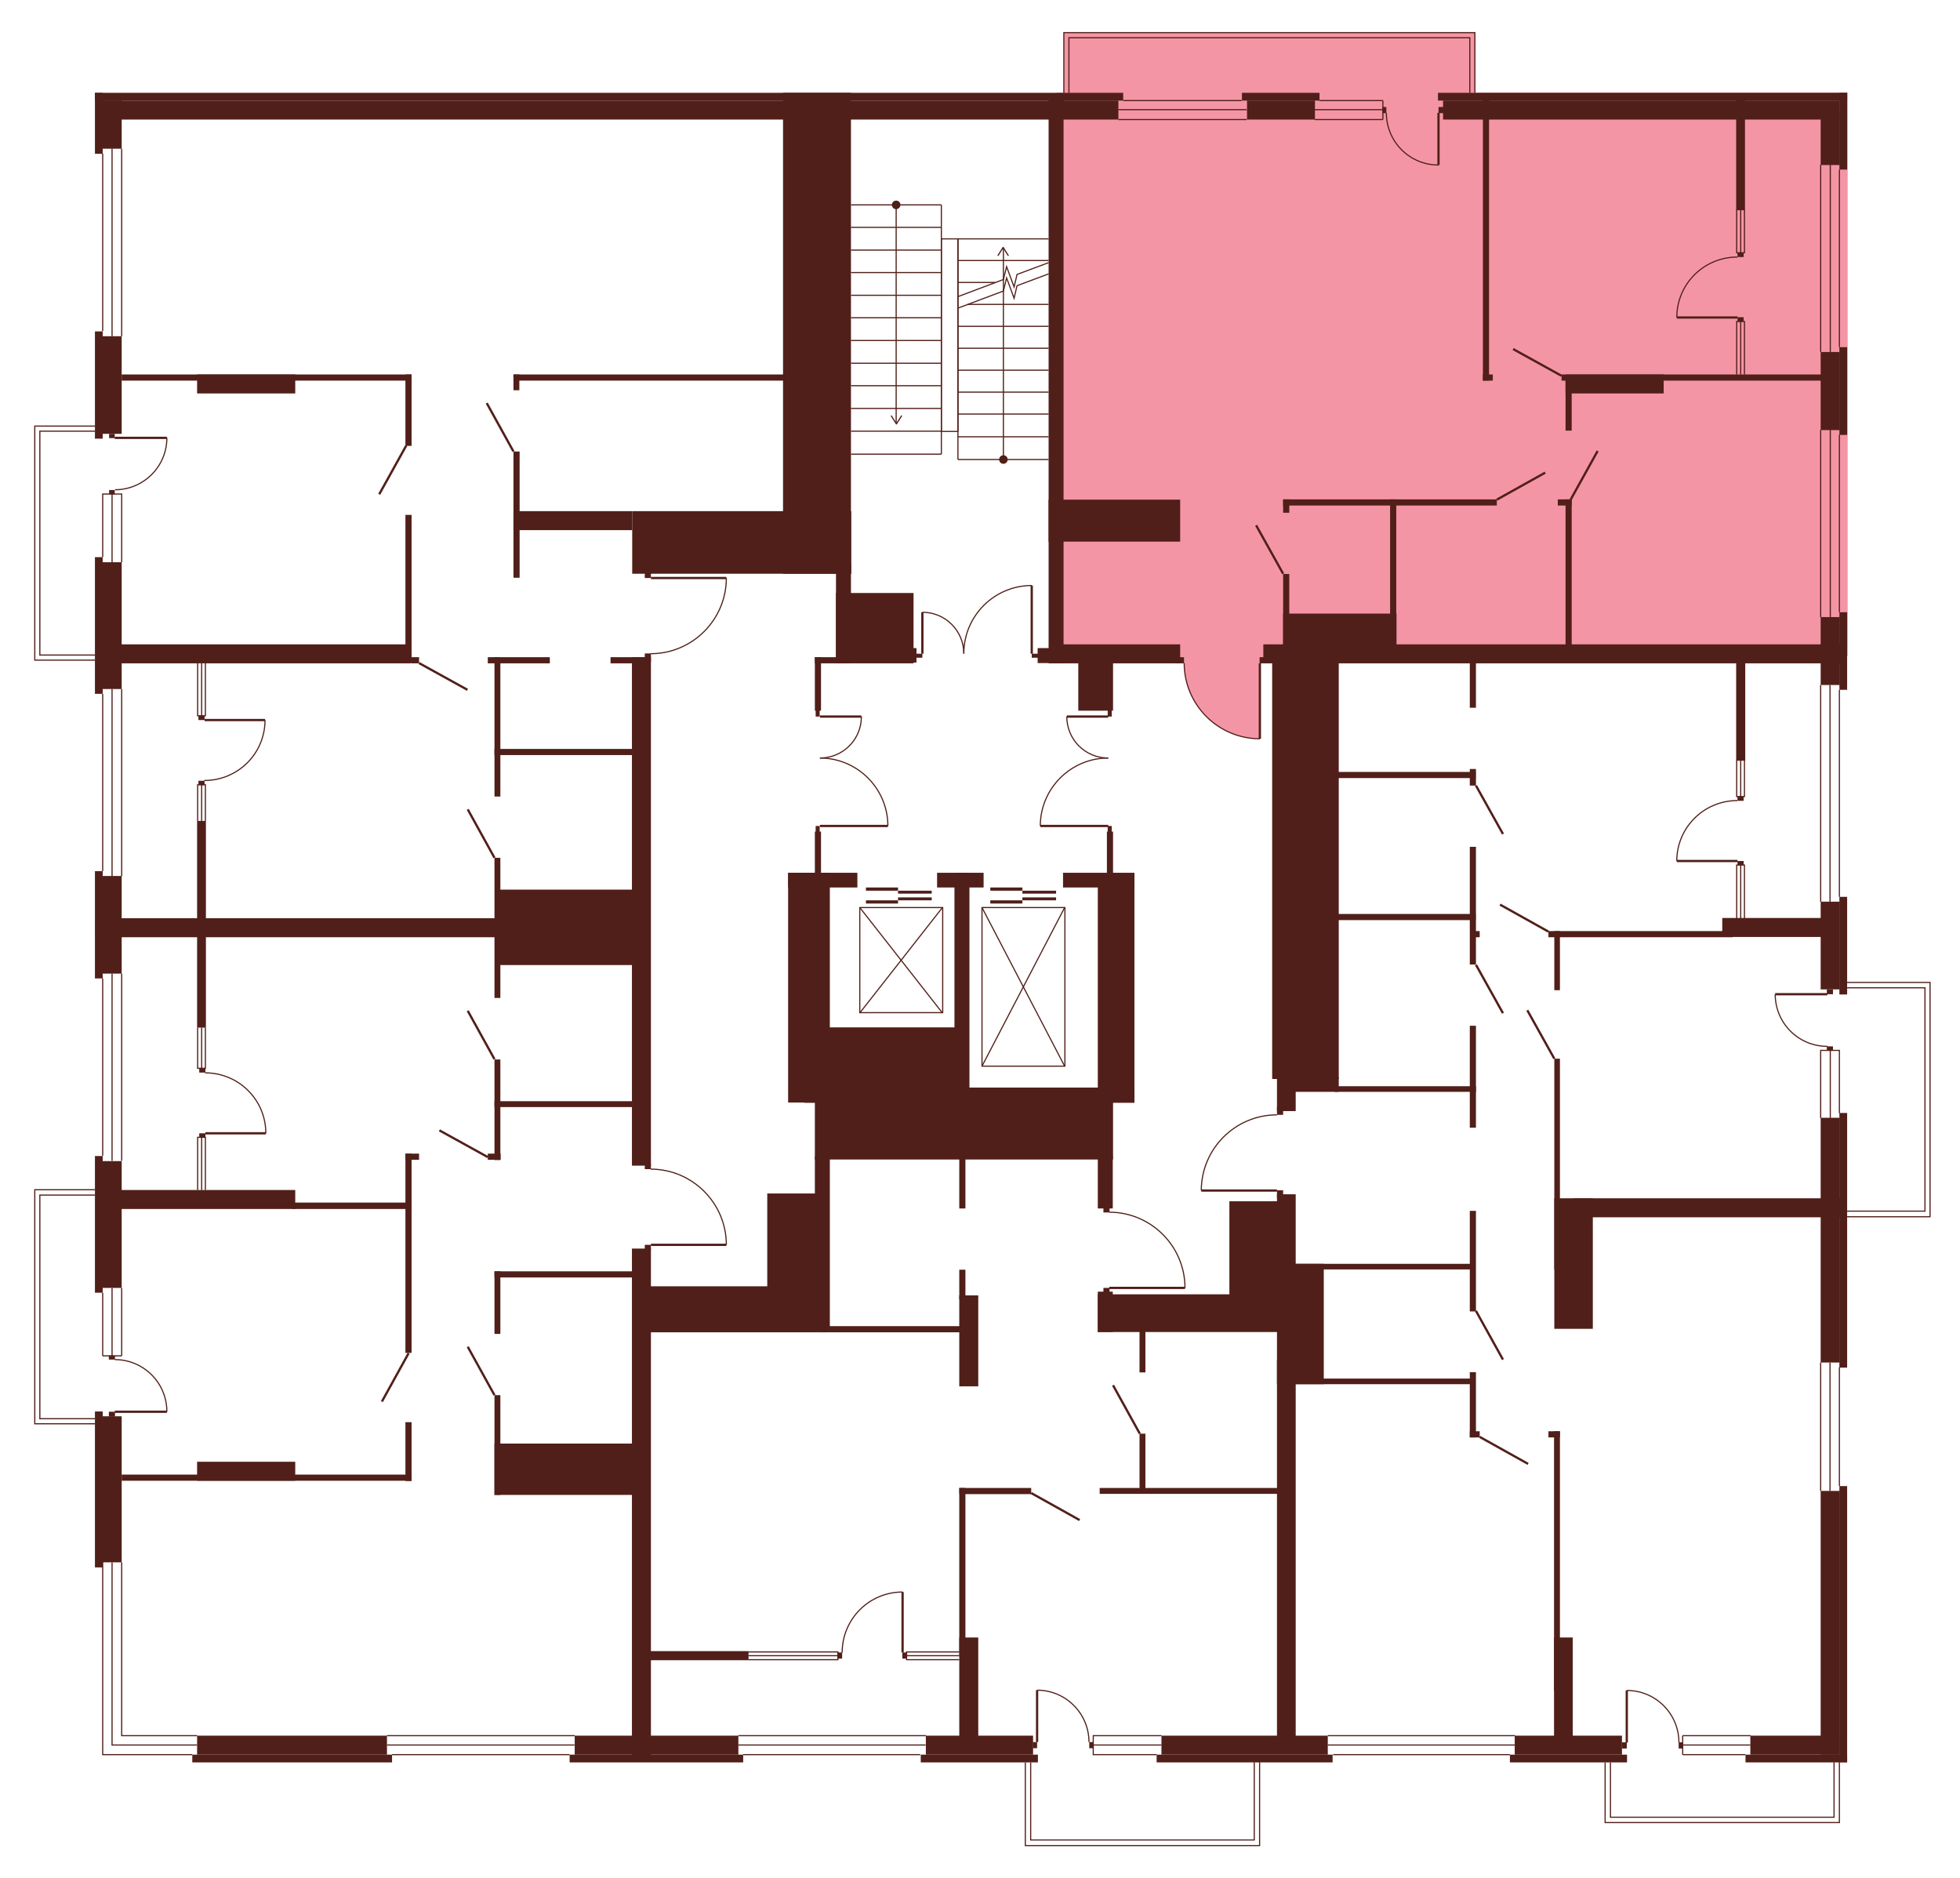 <?xml version="1.0" encoding="utf-8"?>
<!-- Generator: Adobe Illustrator 27.9.0, SVG Export Plug-In . SVG Version: 6.00 Build 0)  -->
<svg version="1.1" xmlns="http://www.w3.org/2000/svg" xmlns:xlink="http://www.w3.org/1999/xlink" x="0px" y="0px"
	 viewBox="0 0 732.9 702.2" style="enable-background:new 0 0 732.9 702.2;" xml:space="preserve">
<style type="text/css">
	.st0{fill:#F495A6;}
	.st1{display:none;fill:#F495A6;}
	.st2{fill:#511F19;}
	.st3{fill:none;stroke:#511F19;stroke-width:0.85;stroke-miterlimit:10;}
	.st4{fill:none;stroke:#511F19;stroke-width:0.425;stroke-miterlimit:10;}
</style>
<g id="Layer_4">
	<path id="_x32_Б3" class="st0" d="M395.1,34.6h295.8v210.6H474.6v2.7h-3.5v28.3c0,0-9.9,0.2-17.4-6c-7.5-6.2-9.3-13-9.3-13
		s-2-6.3-1.5-9v-2.5h-47.8V34.6z"/>
	<path id="_x33_А3" class="st1" d="M484.4,402.7l2.1-158.4h204.3v414.4H481.7L481.6,449h-4v-3.8l-28.3-0.2c0,0-0.4-5.9,3-12.8
		c3.5-6.9,9.6-10.8,9.6-10.8s6.9-4.9,15.2-4.7l2.7,0v-14H484.4z"/>
	<path id="_x31_А3" class="st1" d="M443.2,481.4H415v11.1h66.2v166.3H239.9V488.2h67.3v-59.5H415l0,24.4c0,0,9.2-0.4,16.8,5.5
		c7.6,5.8,9.8,13,9.8,13S443.6,477.7,443.2,481.4z"/>
	<path id="_x32_B3" class="st1" d="M241.2,467.2l-1.3,191.5H35.6V346.6h204.3v86.8l3.5,1.9v1.7c0,0,7.4-0.2,13.5,3.5
		s8.7,7.4,8.7,7.4s4,5.2,4.7,9c0.7,3.8,1.3,4.3,1.3,8.2l-28.3,0.2L241.2,467.2z"/>
	<path id="_x32_А3" class="st1" d="M239.4,281.1v65.5H35.6v-312H303v165.8h-59.5v15.3l28.1,0.2c0,0,0.6,4.6-2.2,11.2
		c-2.8,6.6-8.6,11.2-8.6,11.2s-5,3.9-11.4,5.3c0,0-3.8,0.6-5.9,0.6l-1.8,1.3L239.4,281.1z"/>
	<polygon class="st0" points="397.8,40 397.8,12.2 551.5,12.2 551.5,36.9 	"/>
	<polygon class="st1" points="687.8,367.3 721.7,367.3 721.7,454.9 686.7,454.9 	"/>
	<polygon class="st1" points="687.8,653.7 687.8,681.4 600.2,681.4 600.2,652.5 	"/>
	<polygon class="st1" points="471,655.5 471,690 383.4,690 383.4,653.7 	"/>
	<polygon class="st1" points="40.7,532.3 13,532.3 13,444.8 39.3,444.9 	"/>
	<polygon class="st1" points="39.3,246.8 13,246.8 13,159.3 40.8,159.3 	"/>
</g>
<g id="СТЕНЫ">
	<g>
		<rect x="606.5" y="651.4" class="st2" width="1.8" height="2.3"/>
		<rect x="627.7" y="651.4" class="st2" width="1.5" height="2.3"/>
		<g>
			<line class="st3" x1="608.3" y1="651.5" x2="608.3" y2="632"/>
			<path class="st4" d="M608.3,632c10.8,0,19.5,8.7,19.5,19.5"/>
		</g>
	</g>
	<rect x="38.4" y="37.6" class="st2" width="7.1" height="18"/>
	<rect x="35.5" y="34.7" class="st2" width="2.9" height="22.8"/>
	<rect x="35.5" y="34.7" class="st2" width="384.5" height="2.9"/>
	<rect x="38.4" y="37.6" class="st2" width="379.8" height="7.1"/>
	<rect x="466.3" y="37.6" class="st2" width="25.4" height="7.1"/>
	<rect x="464.4" y="34.7" class="st2" width="29" height="2.9"/>
	<rect x="539.6" y="37.6" class="st2" width="148.2" height="7.1"/>
	<rect x="537.7" y="34.7" class="st2" width="153" height="2.9"/>
	<rect x="680.8" y="41.5" class="st2" width="7.1" height="20.2"/>
	<rect x="680.8" y="131.6" class="st2" width="7.1" height="29.2"/>
	<rect x="687.8" y="34.7" class="st2" width="2.9" height="28.7"/>
	<rect x="687.8" y="129.8" class="st2" width="2.9" height="32.8"/>
	<rect x="680.8" y="230.7" class="st2" width="7.1" height="25.4"/>
	<rect x="687.8" y="228.9" class="st2" width="2.9" height="29"/>
	<rect x="680.8" y="337.1" class="st2" width="7.1" height="32.8"/>
	<rect x="687.8" y="335.3" class="st2" width="2.9" height="36.5"/>
	<rect x="680.8" y="417.9" class="st2" width="7.1" height="91.5"/>
	<rect x="687.8" y="416.1" class="st2" width="2.9" height="95.2"/>
	<rect x="680.8" y="557.4" class="st2" width="7.1" height="98.6"/>
	<rect x="687.8" y="555.6" class="st2" width="2.9" height="103.2"/>
	<rect x="654.5" y="648.9" class="st2" width="33.3" height="7.1"/>
	<rect x="652.7" y="656" class="st2" width="38" height="2.9"/>
	<rect x="566.4" y="648.9" class="st2" width="40.1" height="7.1"/>
	<rect x="564.6" y="656" class="st2" width="43.8" height="2.9"/>
	<rect x="434.3" y="648.9" class="st2" width="62.2" height="7.1"/>
	<rect x="346.2" y="648.9" class="st2" width="40.1" height="7.1"/>
	<rect x="432.5" y="656" class="st2" width="65.8" height="2.9"/>
	<rect x="344.3" y="656" class="st2" width="43.8" height="2.9"/>
	<rect x="214.9" y="648.9" class="st2" width="61.2" height="7.1"/>
	<rect x="213" y="656" class="st2" width="64.9" height="2.9"/>
	<rect x="73.7" y="648.9" class="st2" width="71" height="7.1"/>
	<rect x="71.9" y="656" class="st2" width="74.7" height="2.9"/>
	<rect x="407.3" y="651.3" class="st2" width="1.6" height="2.3"/>
	<rect x="386.2" y="651.3" class="st2" width="1.6" height="2.3"/>
	<rect x="35.5" y="527.7" class="st2" width="2.9" height="58.3"/>
	<rect x="38.4" y="529.5" class="st2" width="7.1" height="54.6"/>
	<rect x="35.5" y="325.7" class="st2" width="2.9" height="40.1"/>
	<rect x="38.4" y="327.5" class="st2" width="7.1" height="36.5"/>
	<rect x="35.5" y="123.9" class="st2" width="2.9" height="40.1"/>
	<rect x="38.4" y="125.7" class="st2" width="7.1" height="36.5"/>
	<rect x="35.5" y="432.2" class="st2" width="2.9" height="51.1"/>
	<rect x="38.4" y="434.1" class="st2" width="7.1" height="47.4"/>
	<rect x="35.5" y="208.3" class="st2" width="2.9" height="51.1"/>
	<rect x="38.4" y="210.2" class="st2" width="7.1" height="47.4"/>
	<rect x="40.8" y="162.2" class="st2" width="2.1" height="1.6"/>
	<rect x="40.8" y="183.2" class="st2" width="2.1" height="1.6"/>
	<polyline class="st4" points="38.4,208.3 38.4,184.7 45.5,184.7 45.5,210.2 	"/>
	<polyline class="st4" points="690.7,367.3 721.7,367.3 721.7,454.9 690.7,454.9 	"/>
	<polyline class="st4" points="690.7,452.8 719.8,452.8 719.8,369.3 690.7,369.3 	"/>
	<polyline class="st4" points="680.8,418 680.8,392.7 687.8,392.7 687.8,416.2 	"/>
	<polyline class="st4" points="434.3,648.9 408.8,648.9 408.8,656 432.5,656 	"/>
	<polyline class="st4" points="471,658.8 471,690 383.4,690 383.4,658.9 	"/>
	<polyline class="st4" points="385.4,658.9 385.4,687.9 469,687.9 469,658.8 	"/>
	<polyline class="st4" points="687.8,658.8 687.8,681.4 600.2,681.4 600.2,658.9 	"/>
	<polyline class="st4" points="602.2,658.9 602.2,679.4 685.8,679.4 685.8,658.8 	"/>
	<polyline class="st4" points="35.5,532.3 13,532.3 13,444.8 35.5,444.8 	"/>
	<polyline class="st4" points="35.5,446.8 14.9,446.8 14.9,530.4 35.5,530.4 	"/>
	<polyline class="st4" points="35.5,246.8 13,246.8 13,159.3 35.5,159.3 	"/>
	<polyline class="st4" points="35.5,161.2 14.9,161.2 14.9,244.9 35.5,244.9 	"/>
	<line class="st4" x1="41.9" y1="210.2" x2="41.9" y2="184.7"/>
	<line class="st4" x1="38.4" y1="57.4" x2="38.4" y2="123.8"/>
	<line class="st4" x1="41.9" y1="55.6" x2="41.9" y2="125.7"/>
	<line class="st4" x1="45.5" y1="55.6" x2="45.5" y2="125.7"/>
	<line class="st4" x1="38.4" y1="259.4" x2="38.4" y2="325.7"/>
	<line class="st4" x1="41.9" y1="257.6" x2="41.9" y2="327.6"/>
	<line class="st4" x1="45.5" y1="257.6" x2="45.5" y2="327.6"/>
	<line class="st4" x1="38.4" y1="365.8" x2="38.4" y2="432.1"/>
	<line class="st4" x1="41.9" y1="364" x2="41.9" y2="434"/>
	<line class="st4" x1="45.5" y1="364" x2="45.5" y2="434"/>
	<line class="st4" x1="38.4" y1="483.3" x2="38.4" y2="506.9"/>
	<line class="st4" x1="41.9" y1="481.5" x2="41.9" y2="506.9"/>
	<line class="st4" x1="45.5" y1="481.5" x2="45.5" y2="506.9"/>
	<polyline class="st4" points="38.4,560.3 38.4,656 71.9,656 	"/>
	<polyline class="st4" points="41.9,584.1 41.9,652.4 73.7,652.4 	"/>
	<polyline class="st4" points="45.5,584.1 45.5,648.9 73.7,648.9 	"/>
	<line class="st4" x1="144.7" y1="648.9" x2="214.9" y2="648.9"/>
	<line class="st4" x1="144.7" y1="652.4" x2="214.8" y2="652.4"/>
	<line class="st4" x1="213" y1="656" x2="146.6" y2="656"/>
	<line class="st4" x1="496.5" y1="648.9" x2="566.5" y2="648.9"/>
	<line class="st4" x1="496.5" y1="652.4" x2="566.4" y2="652.4"/>
	<line class="st4" x1="564.6" y1="656" x2="498.5" y2="656"/>
	<line class="st4" x1="629.2" y1="648.9" x2="654.6" y2="648.9"/>
	<line class="st4" x1="629.2" y1="652.4" x2="654.5" y2="652.4"/>
	<line class="st4" x1="652.7" y1="656" x2="629.2" y2="656"/>
	<line class="st4" x1="276.1" y1="648.9" x2="346.2" y2="648.9"/>
	<line class="st4" x1="276.1" y1="652.4" x2="346.1" y2="652.4"/>
	<line class="st4" x1="344.1" y1="656" x2="277.9" y2="656"/>
	<line class="st4" x1="408.8" y1="652.4" x2="434.3" y2="652.4"/>
	<line class="st4" x1="684.4" y1="392.7" x2="684.4" y2="418"/>
	<line class="st4" x1="687.8" y1="63.4" x2="687.8" y2="129.8"/>
	<line class="st4" x1="680.8" y1="61.6" x2="680.8" y2="131.6"/>
	<line class="st4" x1="684.4" y1="61.6" x2="684.4" y2="131.6"/>
	<line class="st4" x1="687.8" y1="162.5" x2="687.8" y2="228.9"/>
	<line class="st4" x1="680.8" y1="160.7" x2="680.8" y2="230.7"/>
	<line class="st4" x1="684.4" y1="160.7" x2="684.4" y2="230.7"/>
	<line class="st4" x1="687.8" y1="257.9" x2="687.8" y2="335.3"/>
	<line class="st4" x1="680.8" y1="256.1" x2="680.8" y2="337.1"/>
	<line class="st4" x1="684.3" y1="256.1" x2="684.3" y2="337.1"/>
	<line class="st4" x1="687.8" y1="511.2" x2="687.8" y2="555.6"/>
	<line class="st4" x1="684.3" y1="509.4" x2="684.3" y2="557.4"/>
	<line class="st4" x1="680.8" y1="509.4" x2="680.8" y2="557.4"/>
	<rect x="45.5" y="140" class="st2" width="108.4" height="2.3"/>
	<rect x="73.7" y="140" class="st2" width="36.7" height="7.1"/>
	<rect x="151.6" y="140" class="st2" width="2.3" height="26.7"/>
	<rect x="392.1" y="35.5" class="st2" width="5.6" height="212.5"/>
	<rect x="151.6" y="192.5" class="st2" width="2.3" height="55.2"/>
	<rect x="292.8" y="34.7" class="st2" width="25.4" height="179.8"/>
	<rect x="236.4" y="191.1" class="st2" width="81.9" height="23.4"/>
	<rect x="192" y="191.1" class="st2" width="44.4" height="7.1"/>
	<rect x="192" y="168.8" class="st2" width="2.3" height="47.2"/>
	<rect x="192" y="140" class="st2" width="2.2" height="5.9"/>
	<rect x="192" y="140" class="st2" width="110.9" height="2.3"/>
	<rect x="35.7" y="240.9" class="st2" width="118.1" height="7.1"/>
	<rect x="35.7" y="343.3" class="st2" width="207.6" height="7.1"/>
	<rect x="153.8" y="245.7" class="st2" width="2.9" height="2.3"/>
	<rect x="182.4" y="245.7" class="st2" width="23.2" height="2.3"/>
	<rect x="228.3" y="245.7" class="st2" width="15" height="2.3"/>
	<rect x="184.9" y="280" class="st2" width="58.4" height="2.3"/>
	<rect x="73.7" y="306.9" class="st2" width="3.3" height="77.3"/>
	<rect x="236.3" y="245.7" class="st2" width="7.1" height="190.1"/>
	<rect x="236.3" y="466.8" class="st2" width="7.1" height="190.1"/>
	<rect x="184.9" y="245.7" class="st2" width="2.2" height="52.1"/>
	<rect x="184.9" y="320.7" class="st2" width="2.2" height="52.4"/>
	<rect x="184.9" y="396.1" class="st2" width="2.2" height="37.6"/>
	<rect x="184.9" y="475.3" class="st2" width="2.2" height="23.4"/>
	<rect x="184.9" y="521.6" class="st2" width="2.2" height="37.3"/>
	<rect x="185.6" y="332.6" class="st2" width="53.7" height="28.2"/>
	<rect x="182.4" y="431.3" class="st2" width="4.8" height="2.3"/>
	<rect x="151.6" y="431.3" class="st2" width="2.3" height="74.5"/>
	<rect x="151.6" y="431.3" class="st2" width="5.1" height="2.3"/>
	<rect x="184.9" y="411.7" class="st2" width="53.7" height="2.2"/>
	<rect x="42.7" y="444.9" class="st2" width="67.7" height="7.1"/>
	<rect x="109.3" y="449.6" class="st2" width="44.6" height="2.4"/>
	<rect x="45.5" y="551.3" class="st2" width="108.4" height="2.3"/>
	<rect x="73.7" y="546.5" class="st2" width="36.7" height="7.1"/>
	<rect x="151.6" y="531.7" class="st2" width="2.3" height="22"/>
	<rect x="184.9" y="475.3" class="st2" width="58" height="2.3"/>
	<rect x="184.9" y="539.7" class="st2" width="58" height="19.2"/>
	<rect x="312.6" y="210.7" class="st2" width="5.6" height="37.3"/>
	<rect x="312.6" y="221.7" class="st2" width="29" height="26.3"/>
	<rect x="333.9" y="242.3" class="st2" width="8.8" height="5.4"/>
	<rect x="304.7" y="245.7" class="st2" width="11.8" height="2.3"/>
	<rect x="304.7" y="245.7" class="st2" width="2.3" height="20"/>
	<rect x="305" y="265.5" class="st2" width="1.5" height="2.4"/>
	<rect x="305" y="308.8" class="st2" width="1.5" height="2.4"/>
	<rect x="304.7" y="310.9" class="st2" width="2.3" height="17.7"/>
	<rect x="414.2" y="308.8" class="st2" width="1.5" height="2.4"/>
	<rect x="414.2" y="265.5" class="st2" width="1.5" height="2.4"/>
	<rect x="413.9" y="310.9" class="st2" width="2.3" height="17.7"/>
	<rect x="294.7" y="326.3" class="st2" width="25.9" height="5.5"/>
	<rect x="350.4" y="326.3" class="st2" width="17.4" height="5.5"/>
	<rect x="397.5" y="326.3" class="st2" width="26.7" height="5.5"/>
	<rect x="294.7" y="326.3" class="st2" width="15.6" height="85.9"/>
	<rect x="341.7" y="244.4" class="st2" width="3.2" height="1.5"/>
	<rect x="385.8" y="244.4" class="st2" width="3.2" height="1.5"/>
	<rect x="439.3" y="245.7" class="st2" width="3.5" height="2.3"/>
	<rect x="471" y="245.7" class="st2" width="3.5" height="2.3"/>
	<rect x="388" y="242.3" class="st2" width="9.8" height="5.6"/>
	<rect x="396.7" y="240.9" class="st2" width="44.6" height="7.1"/>
	<rect x="472.4" y="240.9" class="st2" width="216.9" height="7.1"/>
	<rect x="403.2" y="246.2" class="st2" width="13" height="19.5"/>
	<rect x="392.1" y="186.8" class="st2" width="49.2" height="15.7"/>
	<rect x="554.5" y="36" class="st2" width="2.3" height="106.3"/>
	<rect x="554.5" y="140" class="st2" width="3.7" height="2.3"/>
	<rect x="585.4" y="140" class="st2" width="36.7" height="7.1"/>
	<rect x="583.9" y="140" class="st2" width="99.8" height="2.3"/>
	<rect x="649.2" y="36.9" class="st2" width="3.3" height="41.7"/>
	<rect x="649.7" y="94.5" class="st2" width="2.3" height="1.6"/>
	<rect x="649.7" y="118.6" class="st2" width="2.3" height="1.6"/>
	<rect x="585.4" y="140.9" class="st2" width="2.3" height="20.1"/>
	<rect x="585.4" y="186.7" class="st2" width="2.3" height="57.8"/>
	<rect x="479.8" y="214.6" class="st2" width="2.3" height="31.7"/>
	<rect x="479.8" y="186.7" class="st2" width="79.9" height="2.3"/>
	<rect x="582.5" y="186.7" class="st2" width="5.2" height="2.3"/>
	<rect x="479.8" y="186.7" class="st2" width="2.3" height="5"/>
	<rect x="519.8" y="186.7" class="st2" width="2.3" height="59.5"/>
	<rect x="479.8" y="229.4" class="st2" width="42.4" height="14.5"/>
	<rect x="475.7" y="243.3" class="st2" width="24.9" height="160.1"/>
	<rect x="477.5" y="401.6" class="st2" width="7" height="13.8"/>
	<rect x="477.5" y="446.5" class="st2" width="7" height="39"/>
	<rect x="477.5" y="508.6" class="st2" width="7" height="146.8"/>
	<rect x="477.5" y="413.8" class="st2" width="2.3" height="3"/>
	<rect x="477.5" y="445" class="st2" width="2.3" height="3"/>
	<rect x="484.3" y="402.8" class="st2" width="16.3" height="5.4"/>
	<rect x="499" y="406.1" class="st2" width="52.9" height="2.1"/>
	<rect x="549.6" y="245.3" class="st2" width="2.3" height="19.3"/>
	<rect x="500" y="288.6" class="st2" width="51.8" height="2.3"/>
	<rect x="500" y="341.7" class="st2" width="51.8" height="2.3"/>
	<rect x="549.6" y="287.5" class="st2" width="2.3" height="6.2"/>
	<rect x="549.6" y="316.6" class="st2" width="2.3" height="44"/>
	<rect x="550.6" y="348.1" class="st2" width="2.7" height="2.3"/>
	<rect x="549.6" y="383.5" class="st2" width="2.3" height="38.1"/>
	<rect x="549.6" y="452.7" class="st2" width="2.3" height="37.6"/>
	<rect x="549.6" y="513" class="st2" width="2.3" height="24.4"/>
	<rect x="579" y="348.1" class="st2" width="68.9" height="2.3"/>
	<rect x="644" y="343.2" class="st2" width="38.5" height="7.1"/>
	<rect x="649.2" y="244" class="st2" width="3.4" height="40.4"/>
	<rect x="649.7" y="297.8" class="st2" width="2.3" height="1.6"/>
	<rect x="649.7" y="321.9" class="st2" width="2.3" height="1.6"/>
	<rect x="581.2" y="348.1" class="st2" width="2.1" height="22.1"/>
	<rect x="581.2" y="395.8" class="st2" width="2.1" height="78.8"/>
	<rect x="581.2" y="448" class="st2" width="14.4" height="48.8"/>
	<rect x="588.3" y="448" class="st2" width="100" height="7.1"/>
	<rect x="356.9" y="326.3" class="st2" width="5.6" height="85.9"/>
	<rect x="300.8" y="384.1" class="st2" width="60.7" height="28.2"/>
	<rect x="360.7" y="406.6" class="st2" width="63.5" height="5.7"/>
	<rect x="410.5" y="329.4" class="st2" width="13.7" height="79"/>
	<rect x="304.7" y="410.6" class="st2" width="111.5" height="22.9"/>
	<rect x="304.7" y="432.4" class="st2" width="5.6" height="65.6"/>
	<rect x="286.9" y="446.2" class="st2" width="19.4" height="51.8"/>
	<rect x="239.8" y="480.9" class="st2" width="68.9" height="17.2"/>
	<rect x="241.1" y="435.2" class="st2" width="2.3" height="1.9"/>
	<rect x="241.1" y="465.4" class="st2" width="2.3" height="1.9"/>
	<rect x="307.1" y="495.8" class="st2" width="56.1" height="2.3"/>
	<rect x="358.7" y="474.7" class="st2" width="2.3" height="11.1"/>
	<rect x="358.7" y="556.3" class="st2" width="2.3" height="63"/>
	<rect x="358.7" y="432" class="st2" width="2.3" height="19.8"/>
	<rect x="410.5" y="432" class="st2" width="5.6" height="19.8"/>
	<rect x="410.5" y="483.9" class="st2" width="74" height="14.1"/>
	<rect x="410.5" y="482.9" class="st2" width="5.6" height="15.1"/>
	<rect x="358.7" y="484.3" class="st2" width="7.1" height="34"/>
	<rect x="412.6" y="451.5" class="st2" width="2.3" height="1.8"/>
	<rect x="412.6" y="481.5" class="st2" width="2.3" height="1.8"/>
	<rect x="426.1" y="496.6" class="st2" width="2.2" height="16.5"/>
	<rect x="426.1" y="536" class="st2" width="2.2" height="21.4"/>
	<rect x="459.7" y="449.1" class="st2" width="21.8" height="40.9"/>
	<rect x="481.9" y="472.5" class="st2" width="69.5" height="2.1"/>
	<rect x="481.9" y="515.4" class="st2" width="69.5" height="2.1"/>
	<rect x="411.2" y="556.3" class="st2" width="69.5" height="2.2"/>
	<rect x="477.5" y="472.5" class="st2" width="17.5" height="45"/>
	<rect x="549.6" y="535.1" class="st2" width="3.7" height="2.3"/>
	<rect x="581.1" y="535.1" class="st2" width="2.2" height="97"/>
	<rect x="579" y="535.1" class="st2" width="4.3" height="2.3"/>
	<rect x="581.1" y="612.2" class="st2" width="7" height="38.7"/>
	<rect x="358.7" y="556.3" class="st2" width="26.9" height="2.3"/>
	<rect x="358.7" y="612.2" class="st2" width="7.1" height="39.1"/>
	<rect x="238.6" y="617.3" class="st2" width="41.3" height="3.4"/>
	<rect x="313.3" y="617.8" class="st2" width="1.6" height="2.3"/>
	<rect x="337.4" y="617.8" class="st2" width="1.6" height="2.3"/>
	<rect x="74.5" y="399.4" class="st2" width="2.3" height="1.6"/>
	<rect x="74.5" y="423.7" class="st2" width="2.3" height="1.6"/>
	<rect x="74.2" y="267.6" class="st2" width="2.3" height="1.6"/>
	<rect x="74.2" y="291.9" class="st2" width="2.3" height="1.6"/>
	<g>
		<line class="st3" x1="243.4" y1="216.1" x2="271.6" y2="216.1"/>
		<path class="st4" d="M271.6,216.1c0,15.6-12.7,28.3-28.3,28.3"/>
	</g>
	<g>
		<line class="st3" x1="42.9" y1="163.7" x2="62.4" y2="163.7"/>
		<path class="st4" d="M62.4,163.7c0,10.7-8.7,19.4-19.4,19.4"/>
	</g>
	<g>
		<line class="st3" x1="76.5" y1="269.2" x2="99.1" y2="269.2"/>
		<path class="st4" d="M99.1,269.2c0,12.5-10.1,22.6-22.7,22.6"/>
	</g>
	<g>
		<line class="st3" x1="649.7" y1="321.9" x2="627" y2="321.9"/>
		<path class="st4" d="M627,321.9c0-12.5,10.1-22.6,22.7-22.6"/>
	</g>
	<g>
		<line class="st3" x1="649.7" y1="118.7" x2="627" y2="118.7"/>
		<path class="st4" d="M627,118.7c0-12.5,10.1-22.6,22.7-22.6"/>
	</g>
	<g>
		<rect x="683.1" y="369.9" class="st2" width="2.3" height="1.8"/>
		<rect x="683.1" y="391.2" class="st2" width="2.3" height="1.5"/>
		<g>
			<line class="st3" x1="683.3" y1="371.7" x2="663.8" y2="371.7"/>
			<path class="st4" d="M663.8,371.7c0,10.8,8.7,19.5,19.5,19.5"/>
		</g>
	</g>
	<g>
		<line class="st3" x1="76.8" y1="423.7" x2="99.4" y2="423.7"/>
		<path class="st4" d="M99.4,423.7c0-12.5-10.1-22.6-22.7-22.6"/>
	</g>
	<g>
		<line class="st3" x1="337.5" y1="617.8" x2="337.5" y2="595.2"/>
		<path class="st4" d="M337.5,595.2c-12.5,0-22.6,10.1-22.6,22.7"/>
	</g>
	<g>
		<line class="st3" x1="387.8" y1="651.3" x2="387.8" y2="631.9"/>
		<path class="st4" d="M387.8,631.9c10.7,0,19.4,8.7,19.4,19.4"/>
	</g>
	<g>
		<line class="st3" x1="471.1" y1="248" x2="471.1" y2="276.2"/>
		<path class="st4" d="M471.1,276.2c-15.6,0-28.3-12.7-28.3-28.3"/>
	</g>
	<g>
		<line class="st3" x1="477.5" y1="445.1" x2="449.2" y2="445.1"/>
		<path class="st4" d="M449.2,445.1c0-15.6,12.7-28.3,28.3-28.3"/>
	</g>
	<g>
		<line class="st3" x1="414.8" y1="481.5" x2="443.1" y2="481.5"/>
		<path class="st4" d="M443.1,481.5c0-15.6-12.7-28.3-28.3-28.3"/>
	</g>
	<g>
		<line class="st3" x1="243.4" y1="465.4" x2="271.6" y2="465.4"/>
		<path class="st4" d="M271.6,465.4c0-15.6-12.7-28.3-28.3-28.3"/>
	</g>
	<g>
		<g>
			<line class="st3" x1="306.6" y1="308.8" x2="332" y2="308.8"/>
			<path class="st4" d="M332,308.8c0-14-11.4-25.4-25.4-25.4"/>
		</g>
		<g>
			<line class="st3" x1="306.6" y1="267.9" x2="322.1" y2="267.9"/>
			<path class="st4" d="M322.1,267.9c0,8.6-6.9,15.5-15.5,15.5"/>
		</g>
	</g>
	<g>
		<g>
			<line class="st3" x1="385.8" y1="244.4" x2="385.8" y2="218.9"/>
			<path class="st4" d="M385.8,218.9c-14,0-25.4,11.4-25.4,25.4"/>
		</g>
		<g>
			<line class="st3" x1="344.9" y1="244.4" x2="344.9" y2="228.9"/>
			<path class="st4" d="M344.9,228.9c8.6,0,15.5,6.9,15.5,15.5"/>
		</g>
	</g>
	<g>
		<g>
			<line class="st3" x1="414.4" y1="308.8" x2="389" y2="308.8"/>
			<path class="st4" d="M389,308.8c0-14,11.4-25.4,25.4-25.4"/>
		</g>
		<g>
			<line class="st3" x1="414.4" y1="267.9" x2="398.9" y2="267.9"/>
			<path class="st4" d="M398.9,267.9c0,8.6,6.9,15.5,15.5,15.5"/>
		</g>
	</g>
	<rect x="241.1" y="244.3" class="st2" width="2.3" height="3.2"/>
	<rect x="241.1" y="212.9" class="st2" width="2.3" height="3.2"/>
	<g>
		<line class="st4" x1="352" y1="76.6" x2="318.2" y2="76.6"/>
		<line class="st4" x1="318.2" y1="161.2" x2="352" y2="161.2"/>
		<line class="st4" x1="352" y1="144.2" x2="318.2" y2="144.2"/>
		<line class="st4" x1="352" y1="152.7" x2="318.2" y2="152.7"/>
		<line class="st4" x1="352" y1="135.8" x2="318.2" y2="135.8"/>
		<line class="st4" x1="352" y1="127.3" x2="318.2" y2="127.3"/>
		<line class="st4" x1="352" y1="118.8" x2="318.2" y2="118.8"/>
		<line class="st4" x1="352" y1="110.4" x2="318.2" y2="110.4"/>
		<line class="st4" x1="352" y1="101.9" x2="318.2" y2="101.9"/>
		<line class="st4" x1="352" y1="93.5" x2="318.2" y2="93.5"/>
		<line class="st4" x1="352" y1="85" x2="318.2" y2="85"/>
		<g>
			<g>
				<line class="st4" x1="335.1" y1="158.2" x2="335.1" y2="76.6"/>
				<g>
					<path class="st2" d="M337.2,155.3c-0.1-0.1-0.2,0-0.3,0.1l-1.7,2.7l-1.7-2.7c-0.1-0.1-0.2-0.1-0.3-0.1
						c-0.1,0.1-0.1,0.2-0.1,0.3l1.9,3c0,0.1,0.1,0.1,0.2,0.1c0.1,0,0.1,0,0.2-0.1l1.9-3c0,0,0-0.1,0-0.1
						C337.3,155.4,337.2,155.4,337.2,155.3z"/>
				</g>
				<g>
					<path class="st2" d="M336.7,76.6c0-0.9-0.7-1.6-1.6-1.6c-0.9,0-1.6,0.7-1.6,1.6c0,0.9,0.7,1.6,1.6,1.6
						C336,78.2,336.7,77.4,336.7,76.6z"/>
				</g>
			</g>
		</g>
		<line class="st4" x1="318.2" y1="169.8" x2="352" y2="169.8"/>
	</g>
	<polyline class="st4" points="392.1,102.4 380.3,106.8 379.2,111.5 376.4,103.9 375.2,108.8 358.2,115.2 	"/>
	<polyline class="st4" points="392.1,98.2 380.3,102.6 379.2,107.3 376.4,99.7 375.2,104.5 358.2,110.9 	"/>
	<line class="st4" x1="358.2" y1="154.8" x2="392.1" y2="154.8"/>
	<line class="st4" x1="358.2" y1="163.3" x2="392.1" y2="163.3"/>
	<line class="st4" x1="358.2" y1="171.8" x2="392.1" y2="171.8"/>
	<line class="st4" x1="392.1" y1="146.6" x2="358.2" y2="146.6"/>
	<line class="st4" x1="392.1" y1="138.4" x2="358.2" y2="138.4"/>
	<line class="st4" x1="392.1" y1="130.2" x2="358.2" y2="130.2"/>
	<line class="st4" x1="392.1" y1="122" x2="358.2" y2="122"/>
	<line class="st4" x1="392.1" y1="89.3" x2="358.2" y2="89.3"/>
	<line class="st4" x1="392.1" y1="97.4" x2="358.2" y2="97.4"/>
	<line class="st4" x1="392.1" y1="113.8" x2="361.8" y2="113.8"/>
	<line class="st4" x1="372.2" y1="105.6" x2="358.2" y2="105.6"/>
	<g>
		<g>
			<line class="st4" x1="375.2" y1="92.8" x2="375.2" y2="171.8"/>
			<g>
				<path class="st2" d="M373.1,95.7c0.1,0.1,0.2,0,0.3-0.1l1.7-2.7l1.7,2.7c0.1,0.1,0.2,0.1,0.3,0.1c0.1-0.1,0.1-0.2,0.1-0.3
					l-1.9-3c0-0.1-0.1-0.1-0.2-0.1c-0.1,0-0.1,0-0.2,0.1l-1.9,3c0,0,0,0.1,0,0.1C373,95.6,373.1,95.7,373.1,95.7z"/>
			</g>
			<g>
				<path class="st2" d="M373.6,171.8c0,0.9,0.7,1.6,1.6,1.6s1.6-0.7,1.6-1.6s-0.7-1.6-1.6-1.6S373.6,170.9,373.6,171.8z"/>
			</g>
		</g>
	</g>
	<line class="st4" x1="352" y1="76.6" x2="352" y2="169.8"/>
	<line class="st4" x1="358.2" y1="89.3" x2="358.2" y2="171.8"/>
	<rect x="352" y="89.3" class="st4" width="6.2" height="72"/>
	<g>
		<rect x="367.2" y="339.3" class="st4" width="31" height="59.3"/>
		<line class="st4" x1="367.2" y1="339.3" x2="398.1" y2="398.6"/>
		<line class="st4" x1="398.1" y1="339.3" x2="367.2" y2="398.6"/>
	</g>
	<g>
		<rect x="321.5" y="339.3" class="st4" width="31" height="39.3"/>
		<line class="st4" x1="321.5" y1="339.3" x2="352.4" y2="378.7"/>
		<line class="st4" x1="352.4" y1="339.3" x2="321.5" y2="378.7"/>
	</g>
	<g>
		<rect x="370.3" y="331.8" class="st2" width="12" height="1.2"/>
		<rect x="382.3" y="333" class="st2" width="12.6" height="1.1"/>
		<rect x="370.3" y="336.6" class="st2" width="12" height="1.2"/>
		<rect x="382.3" y="335.5" class="st2" width="12.6" height="1.1"/>
	</g>
	<g>
		<rect x="323.8" y="331.8" class="st2" width="12" height="1.2"/>
		<rect x="335.8" y="333" class="st2" width="12.6" height="1.1"/>
		<rect x="323.8" y="336.6" class="st2" width="12" height="1.2"/>
		<rect x="335.8" y="335.5" class="st2" width="12.6" height="1.1"/>
	</g>
	<polyline class="st4" points="73.9,444.9 73.9,425.2 76.8,425.2 76.8,444.9 	"/>
	<line class="st4" x1="75.4" y1="425.2" x2="75.4" y2="444.9"/>
	<polyline class="st4" points="279.8,617.6 313.3,617.6 313.3,620.5 279.8,620.5 	"/>
	<line class="st4" x1="313.3" y1="619" x2="279.8" y2="619"/>
	<polyline class="st4" points="358.7,617.6 339,617.6 339,620.5 358.7,620.5 	"/>
	<line class="st4" x1="339" y1="619" x2="358.7" y2="619"/>
	<polyline class="st4" points="652.3,343.3 652.3,323.4 649.4,323.4 649.4,343.3 	"/>
	<line class="st4" x1="650.9" y1="323.4" x2="650.9" y2="343.3"/>
	<polyline class="st4" points="652.3,284.3 652.3,297.8 649.4,297.8 649.4,284.3 	"/>
	<line class="st4" x1="650.9" y1="297.8" x2="650.9" y2="284.3"/>
	<polyline class="st4" points="652.3,140 652.3,120.2 649.4,120.2 649.4,140 	"/>
	<line class="st4" x1="650.9" y1="120.2" x2="650.9" y2="140"/>
	<polyline class="st4" points="652.3,78.5 652.3,94.5 649.4,94.5 649.4,78.5 	"/>
	<line class="st4" x1="650.9" y1="94.5" x2="650.9" y2="78.5"/>
	<polyline class="st4" points="73.9,306.9 73.9,293.4 76.8,293.4 76.8,306.9 	"/>
	<line class="st4" x1="75.4" y1="293.4" x2="75.4" y2="306.9"/>
	<polyline class="st4" points="73.9,384.2 73.9,399.4 76.8,399.4 76.8,384.2 	"/>
	<line class="st4" x1="75.4" y1="399.4" x2="75.4" y2="384.2"/>
	<polyline class="st4" points="73.9,248 73.9,267.6 76.8,267.6 76.8,248 	"/>
	<line class="st4" x1="75.4" y1="267.6" x2="75.4" y2="248"/>
	<line class="st3" x1="192" y1="168.8" x2="182" y2="150.7"/>
	<line class="st3" x1="184.9" y1="396" x2="174.9" y2="377.9"/>
	<line class="st3" x1="152.8" y1="505.9" x2="142.8" y2="524"/>
	<line class="st3" x1="174.9" y1="503.5" x2="184.9" y2="521.6"/>
	<line class="st3" x1="416.2" y1="517.9" x2="426.2" y2="536"/>
	<line class="st3" x1="551.9" y1="360.7" x2="562" y2="378.8"/>
	<line class="st3" x1="551.9" y1="293.7" x2="562" y2="311.8"/>
	<line class="st3" x1="587.3" y1="186.8" x2="597.4" y2="168.6"/>
	<line class="st3" x1="559.7" y1="186.8" x2="577.8" y2="176.7"/>
	<line class="st3" x1="565.8" y1="130.5" x2="583.9" y2="140.5"/>
	<line class="st3" x1="551.9" y1="490.1" x2="562" y2="508.3"/>
	<line class="st3" x1="571.1" y1="377.7" x2="581.2" y2="395.8"/>
	<line class="st3" x1="469.7" y1="196.4" x2="479.8" y2="214.5"/>
	<line class="st3" x1="385.6" y1="558.2" x2="403.7" y2="568.3"/>
	<line class="st3" x1="553.3" y1="537.2" x2="571.4" y2="547.3"/>
	<line class="st3" x1="141.8" y1="184.8" x2="151.9" y2="166.6"/>
	<line class="st3" x1="156.7" y1="247.9" x2="174.8" y2="257.9"/>
	<line class="st3" x1="164.3" y1="422.6" x2="182.4" y2="432.6"/>
	<line class="st3" x1="560.9" y1="338.2" x2="579" y2="348.3"/>
	<line class="st3" x1="174.9" y1="302.6" x2="184.9" y2="320.7"/>
	<line class="st4" x1="629.2" y1="648.9" x2="629.2" y2="656"/>
	<line class="st4" x1="38.4" y1="506.9" x2="45.5" y2="506.9"/>
	<g>
		<rect x="40.7" y="527.8" class="st2" width="2.3" height="1.8"/>
		<rect x="40.7" y="506.8" class="st2" width="2.3" height="1.5"/>
		<g>
			<line class="st3" x1="42.9" y1="527.8" x2="62.4" y2="527.8"/>
			<path class="st4" d="M62.4,527.8c0-10.8-8.7-19.5-19.5-19.5"/>
		</g>
	</g>
	<g>
		<rect x="537.9" y="40" class="st2" width="1.8" height="2.3"/>
		<rect x="516.9" y="40" class="st2" width="1.5" height="2.3"/>
		<g>
			<line class="st3" x1="537.9" y1="42.2" x2="537.9" y2="61.7"/>
			<path class="st4" d="M537.9,61.7c-10.8,0-19.5-8.7-19.5-19.5"/>
		</g>
	</g>
	<polyline class="st4" points="397.8,34.7 397.8,12.2 551.5,12.2 551.5,34.7 	"/>
	<polyline class="st4" points="549.6,34.7 549.6,14.1 399.7,14.1 399.7,34.7 	"/>
	<line class="st4" x1="420" y1="37.6" x2="464.3" y2="37.6"/>
	<line class="st4" x1="466.2" y1="41" x2="418.2" y2="41"/>
	<line class="st4" x1="418.2" y1="44.7" x2="466.2" y2="44.7"/>
	<line class="st4" x1="493.4" y1="37.6" x2="517.1" y2="37.6"/>
	<line class="st4" x1="517.1" y1="41" x2="491.6" y2="41"/>
	<line class="st4" x1="491.6" y1="44.7" x2="517.1" y2="44.7"/>
	<line class="st4" x1="517.1" y1="37.6" x2="517.1" y2="44.7"/>
</g>
</svg>
